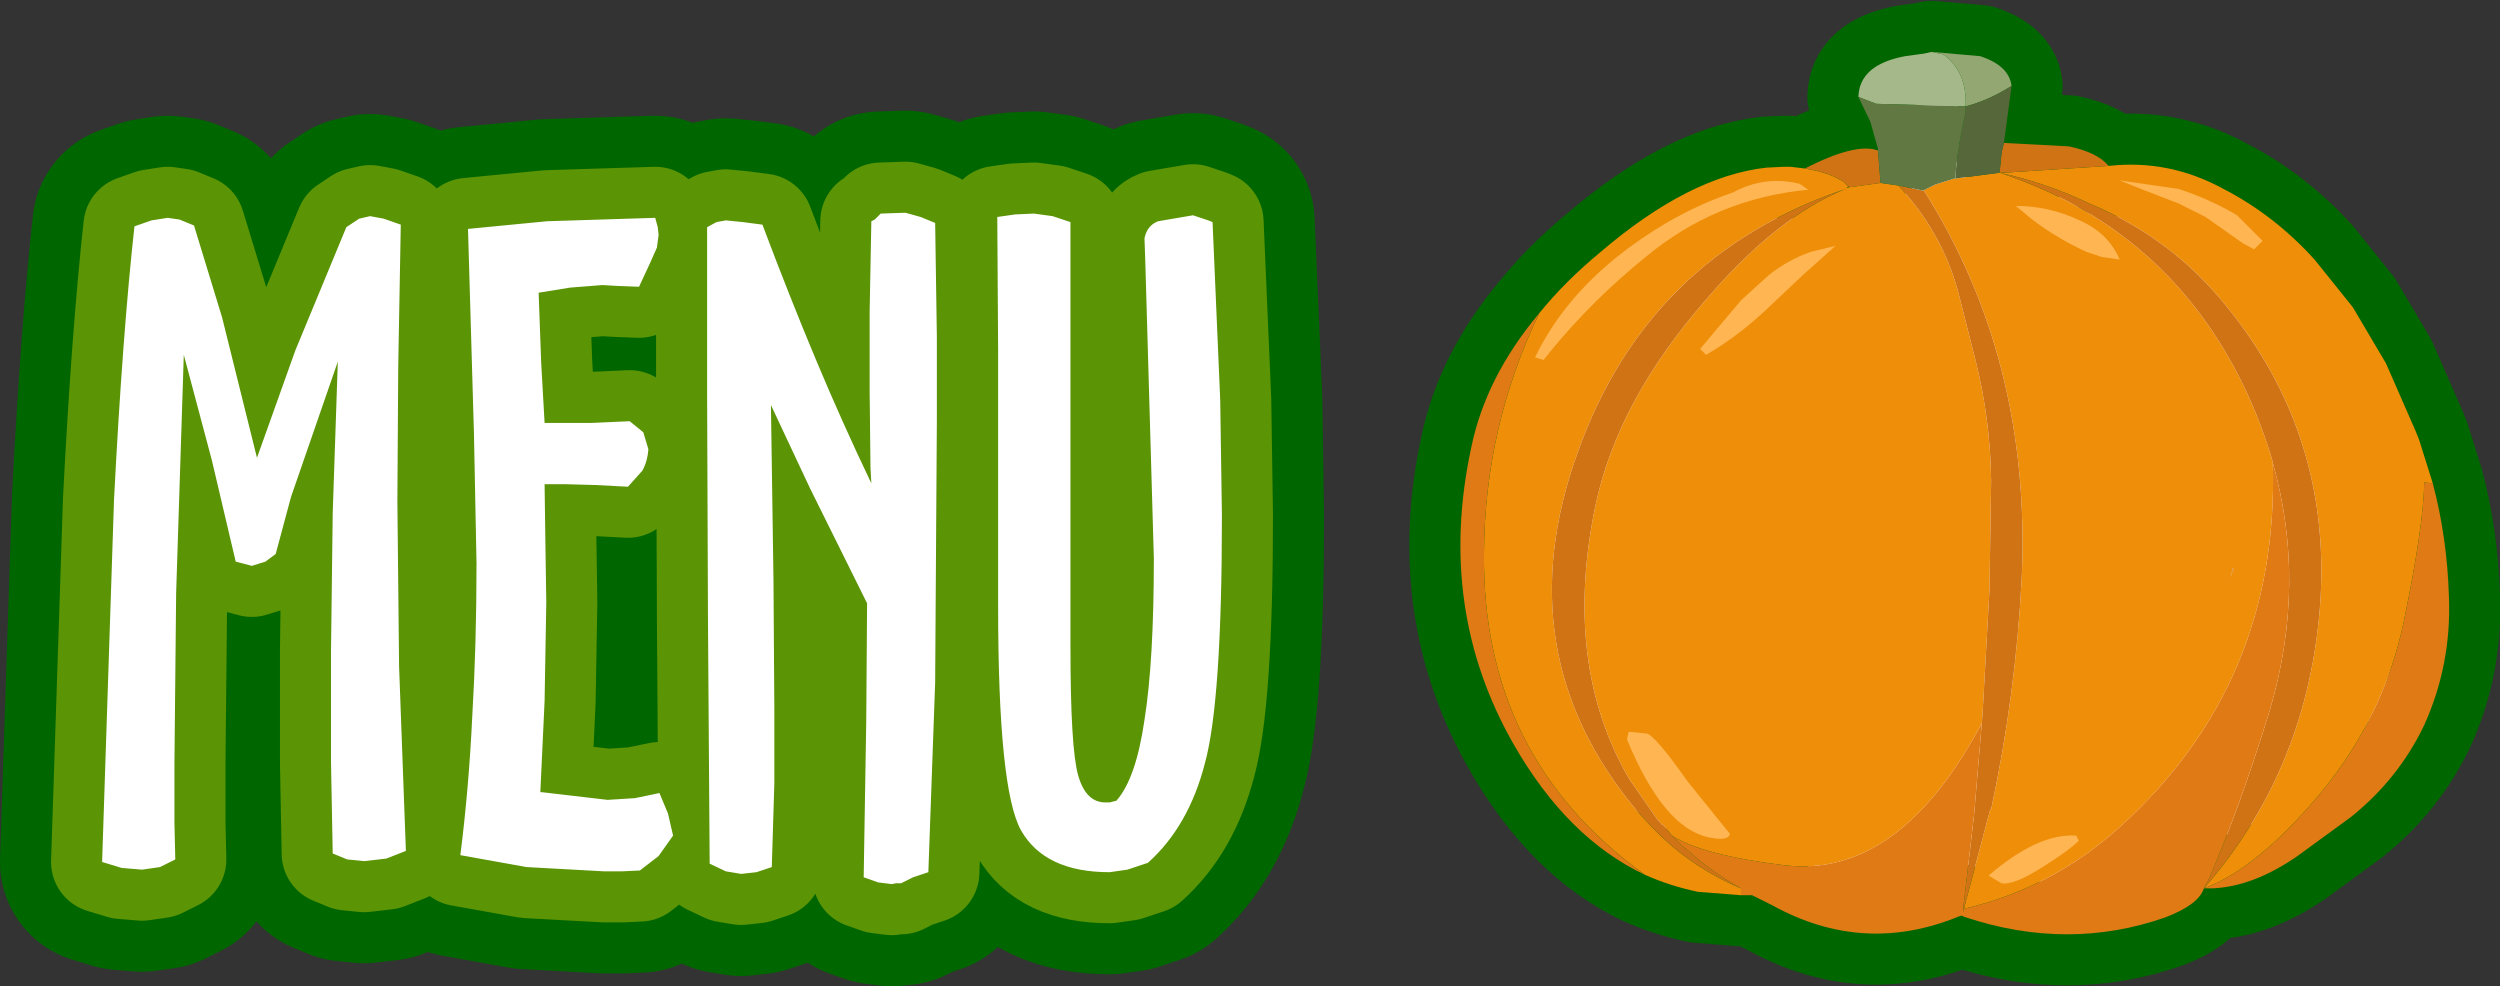 <?xml version="1.0" encoding="UTF-8" standalone="no"?>
<svg xmlns:xlink="http://www.w3.org/1999/xlink" height="57.95px" width="146.9px" xmlns="http://www.w3.org/2000/svg">
  <rect width="100%" height="100%" fill="#333333" stroke="none"/>
  <g transform="matrix(1.0, 0.0, 0.0, 1.0, 38.9, 32.25)">
    <path d="M51.55 -13.85 Q53.05 -15.7 55.1 -17.4 60.35 -21.9 64.9 -22.4 L65.9 -22.45 66.3 -22.45 67.15 -22.35 Q70.2 -23.9 71.45 -23.4 L71.45 -23.5 71.1 -24.75 71.0 -25.1 70.3 -26.55 Q70.35 -28.45 73.05 -28.95 L74.15 -29.1 74.6 -29.2 77.45 -28.95 Q79.15 -28.4 79.3 -27.2 L78.85 -23.85 82.65 -23.65 Q84.35 -23.3 85.0 -22.5 88.55 -22.9 91.75 -21.15 94.75 -19.6 97.1 -17.0 L99.35 -14.2 101.3 -10.9 103.05 -6.9 103.25 -6.4 104.05 -3.85 Q104.9 -0.65 105.0 2.85 105.15 6.8 103.55 10.35 102.05 13.5 99.25 15.75 L96.1 18.05 Q93.5 19.85 91.1 19.95 L90.6 19.95 Q90.3 20.9 88.35 21.65 82.65 23.65 76.6 21.65 L76.35 21.55 76.2 21.6 Q70.6 23.9 65.25 20.95 L64.05 20.35 63.4 20.35 63.35 20.35 60.85 20.15 Q59.2 19.8 57.75 19.15 53.2 17.0 50.05 11.5 45.5 3.55 47.55 -5.95 48.4 -10.1 51.55 -13.85 M69.8 -21.25 L69.7 -21.3 69.6 -21.2 69.75 -21.25 69.8 -21.25" fill="#ffffff" fill-rule="evenodd" stroke="none"/>
    <path d="M51.55 -13.85 Q53.05 -15.7 55.1 -17.4 60.35 -21.9 64.9 -22.4 L65.9 -22.45 66.3 -22.45 67.15 -22.35 Q70.2 -23.9 71.45 -23.4 L71.45 -23.5 71.1 -24.75 71.0 -25.1 70.3 -26.55 Q70.35 -28.45 73.05 -28.95 L74.15 -29.1 74.6 -29.2 77.45 -28.95 Q79.15 -28.4 79.3 -27.2 L78.85 -23.85 82.65 -23.65 Q84.35 -23.3 85.0 -22.5 88.55 -22.9 91.75 -21.15 94.75 -19.6 97.1 -17.0 L99.35 -14.2 101.3 -10.9 103.05 -6.9 103.25 -6.4 104.05 -3.85 Q104.9 -0.65 105.0 2.85 105.15 6.8 103.55 10.35 102.05 13.5 99.25 15.75 L96.1 18.05 Q93.5 19.85 91.1 19.95 L90.6 19.95 Q90.3 20.9 88.35 21.65 82.65 23.65 76.6 21.65 L76.35 21.55 76.2 21.6 Q70.6 23.9 65.25 20.95 L64.05 20.35 63.4 20.35 63.35 20.35 60.85 20.15 Q59.2 19.8 57.75 19.15 53.2 17.0 50.05 11.5 45.5 3.55 47.55 -5.95 48.4 -10.1 51.55 -13.85 Z" fill="none" stroke="#006600" stroke-linecap="round" stroke-linejoin="round" stroke-width="6.0"/>
    <path d="M51.55 -13.85 Q53.05 -15.7 55.1 -17.4 60.35 -21.9 64.9 -22.4 L65.9 -22.45 66.3 -22.45 67.15 -22.35 Q68.65 -22.1 69.45 -21.55 L69.7 -21.3 69.6 -21.2 69.75 -21.25 69.8 -21.25 71.6 -21.5 72.65 -21.35 Q75.35 -18.45 76.25 -14.75 L77.2 -11.0 Q78.05 -7.6 78.1 -4.0 L78.0 2.45 77.6 9.6 77.55 10.25 Q72.7 19.35 66.0 18.6 61.1 18.0 59.35 16.85 L58.8 16.2 58.75 16.2 58.45 15.85 56.85 13.55 Q52.9 6.8 54.85 -2.55 56.15 -8.7 61.35 -14.65 65.55 -19.55 69.55 -21.15 57.9 -17.2 53.8 -5.65 49.55 6.1 57.25 15.35 L57.75 15.9 Q60.1 18.55 63.4 19.95 L63.4 20.35 63.35 20.35 60.85 20.15 Q59.2 19.8 57.75 19.15 48.15 12.25 48.3 0.2 48.35 -7.2 51.55 -13.85 M85.0 -22.5 Q88.55 -22.9 91.75 -21.15 94.75 -19.6 97.1 -17.0 L99.35 -14.2 101.3 -10.9 103.05 -6.9 103.25 -6.4 104.05 -3.85 103.55 -3.9 Q103.5 -1.3 102.35 4.25 101.2 9.8 97.5 14.3 93.75 18.8 90.6 19.95 96.8 12.85 97.45 3.0 98.05 -6.8 91.85 -14.35 88.65 -18.3 83.85 -20.3 81.35 -21.5 78.6 -22.1 L78.85 -22.1 85.0 -22.5 M76.0 -21.75 L76.3 -21.8 78.6 -22.1 Q88.45 -18.85 92.95 -9.55 94.0 -7.35 94.65 -5.1 L94.65 -5.05 Q95.05 7.9 85.6 16.4 81.65 19.95 76.5 21.15 L78.05 15.3 78.1 15.3 Q79.55 8.55 79.9 1.65 80.45 -11.1 74.15 -21.05 L74.1 -21.05 74.8 -21.4 75.9 -21.75 76.0 -21.75 M92.35 1.15 L92.3 1.15 92.15 1.7 92.35 1.15" fill="#ef8e08" fill-rule="evenodd" stroke="none"/>
    <path d="M67.15 -22.35 Q70.2 -23.9 71.45 -23.4 L71.6 -21.5 69.8 -21.25 69.7 -21.3 69.45 -21.55 Q68.65 -22.1 67.15 -22.35 M78.85 -23.85 L82.65 -23.65 Q84.35 -23.3 85.0 -22.5 L78.85 -22.1 78.6 -22.15 78.7 -23.15 78.75 -23.45 78.8 -23.65 78.85 -23.85 M78.6 -22.1 Q81.35 -21.5 83.85 -20.3 88.65 -18.3 91.85 -14.35 98.05 -6.8 97.45 3.0 96.8 12.85 90.6 19.95 L90.85 19.5 Q92.65 15.4 94.5 9.4 96.65 2.0 94.65 -5.05 L94.65 -5.1 Q94.0 -7.35 92.95 -9.55 88.45 -18.85 78.6 -22.1 M74.1 -21.05 L74.15 -21.05 Q80.45 -11.1 79.9 1.65 79.55 8.55 78.1 15.3 L78.05 15.3 76.5 21.15 76.45 21.35 76.45 21.2 77.1 15.6 77.55 10.25 77.6 9.6 78.0 2.45 78.1 -4.0 Q78.05 -7.6 77.2 -11.0 L76.25 -14.75 Q75.35 -18.45 72.65 -21.35 L74.1 -21.05 M63.4 19.95 Q60.1 18.55 57.75 15.9 L57.25 15.35 Q49.55 6.1 53.8 -5.65 57.9 -17.2 69.55 -21.15 65.55 -19.55 61.35 -14.65 56.15 -8.7 54.85 -2.55 52.9 6.8 56.85 13.55 L58.45 15.85 58.75 16.2 58.8 16.2 59.35 16.85 60.05 17.55 60.15 17.6 Q61.6 18.95 63.4 19.95 M92.35 1.15 L92.15 1.7 92.3 1.15 92.35 1.15" fill="#d07315" fill-rule="evenodd" stroke="none"/>
    <path d="M57.75 19.15 Q53.2 17.0 50.05 11.5 45.5 3.55 47.55 -5.95 48.4 -10.1 51.55 -13.85 48.35 -7.2 48.3 0.2 48.15 12.25 57.75 19.15 M104.05 -3.85 Q104.9 -0.65 105.0 2.85 105.15 6.8 103.55 10.35 102.05 13.5 99.25 15.75 L96.1 18.05 Q93.5 19.85 91.1 19.95 L90.6 19.95 Q90.3 20.9 88.35 21.65 82.65 23.65 76.6 21.65 L76.35 21.55 76.2 21.6 Q70.6 23.9 65.25 20.95 L64.05 20.35 63.4 20.35 63.4 19.95 Q61.6 18.95 60.15 17.6 L60.05 17.55 59.35 16.85 Q61.1 18.0 66.0 18.6 72.7 19.35 77.55 10.25 L77.1 15.6 76.45 21.2 76.45 21.35 76.5 21.15 Q81.65 19.95 85.6 16.4 95.05 7.9 94.65 -5.05 96.65 2.0 94.5 9.4 92.65 15.4 90.85 19.5 L90.6 19.95 Q93.75 18.8 97.5 14.3 101.2 9.8 102.35 4.25 103.5 -1.3 103.55 -3.9 L104.05 -3.85" fill="#df7a15" fill-rule="evenodd" stroke="none"/>
    <path d="M70.3 -26.55 Q70.35 -28.45 73.05 -28.95 L74.15 -29.1 74.6 -29.2 75.3 -29.05 Q76.7 -28.0 76.6 -26.0 L71.35 -26.15 70.3 -26.55" fill="#a4b889" fill-rule="evenodd" stroke="none"/>
    <path d="M74.6 -29.2 L77.45 -28.95 Q79.15 -28.4 79.3 -27.2 77.95 -26.35 76.6 -26.0 76.7 -28.0 75.3 -29.05 L74.6 -29.2" fill="#93a772" fill-rule="evenodd" stroke="none"/>
    <path d="M79.3 -27.2 L78.85 -23.85 78.8 -23.65 78.75 -23.45 78.7 -23.15 78.6 -22.15 78.6 -22.1 76.3 -21.8 76.0 -21.75 Q76.05 -23.2 76.6 -25.7 L76.6 -26.0 Q77.95 -26.35 79.3 -27.2" fill="#566839" fill-rule="evenodd" stroke="none"/>
    <path d="M78.6 -22.1 L78.6 -22.15 78.85 -22.1 78.6 -22.1" fill="#e77607" fill-rule="evenodd" stroke="none"/>
    <path d="M71.45 -23.4 L71.45 -23.5 71.1 -24.75 71.0 -25.1 70.3 -26.55 71.35 -26.15 76.6 -26.0 76.6 -25.7 Q76.05 -23.2 76.0 -21.75 L75.9 -21.75 74.8 -21.4 74.1 -21.05 72.65 -21.35 71.6 -21.5 71.45 -23.4" fill="#627842" fill-rule="evenodd" stroke="none"/>
    <path d="M93.55 -17.6 L92.9 -17.95 90.7 -19.5 89.1 -20.3 86.9 -21.15 85.65 -21.65 89.1 -21.15 Q90.95 -20.55 92.55 -19.6 L94.05 -18.1 93.55 -17.6 M84.6 -17.15 L83.7 -17.45 Q81.95 -18.25 80.45 -19.4 L79.55 -20.15 Q81.5 -20.15 83.3 -19.3 85.0 -18.55 85.65 -17.0 L84.6 -17.15 M83.1 16.85 L83.25 17.15 Q82.7 17.7 81.2 18.65 79.4 19.8 78.7 19.65 L77.95 19.2 Q80.85 16.7 83.1 16.85 M57.6 -18.25 Q60.15 -20.0 62.95 -20.95 64.8 -21.95 66.85 -21.45 L67.35 -21.1 Q61.95 -20.6 57.8 -17.15 54.7 -14.65 52.2 -11.6 L51.8 -11.1 51.3 -11.25 Q53.25 -15.3 57.6 -18.25 M61.35 -11.4 L61.0 -11.75 63.4 -14.6 65.05 -16.1 Q66.2 -17.0 67.5 -17.45 L68.95 -17.8 67.05 -16.1 65.3 -14.45 Q63.35 -12.55 61.35 -11.4 M57.85 10.85 Q58.35 10.95 60.25 13.65 L62.75 16.75 Q62.65 17.2 61.5 16.95 58.85 16.4 56.7 11.2 L56.8 10.75 57.85 10.85" fill="#ffb652" fill-rule="evenodd" stroke="none"/>
    <path d="M-18.55 -18.9 L-17.8 -19.4 -17.15 -19.55 -16.35 -19.4 -15.35 -19.05 -15.5 -10.7 -15.55 -2.8 -15.45 6.9 -15.05 17.75 -16.2 18.2 -17.5 18.35 -18.5 18.25 -19.35 17.9 -19.45 12.55 -19.45 6.0 -19.35 -2.1 -19.05 -11.0 -21.8 -3.05 -22.7 0.3 -23.3 0.75 -24.1 1.0 -25.05 0.75 -26.45 -5.2 -28.1 -11.4 -28.55 2.6 -28.65 12.6 -28.65 16.1 -28.6 18.25 -29.5 18.7 -30.55 18.85 -31.75 18.75 -32.9 18.4 -32.2 -2.9 Q-31.7 -12.6 -31.0 -18.95 L-30.0 -19.3 -29.05 -19.45 -28.35 -19.35 -27.5 -19.0 -25.85 -13.6 -23.8 -5.35 -21.55 -11.65 -18.55 -18.9 M3.2 -19.2 L3.75 -19.3 4.75 -19.2 5.9 -19.05 Q7.5 -14.8 9.05 -11.1 10.6 -7.4 12.3 -3.85 L12.25 -4.75 12.2 -9.25 12.2 -13.95 12.3 -19.25 12.5 -19.35 12.85 -19.7 14.3 -19.75 15.2 -19.5 16.05 -19.15 16.15 -12.45 16.15 -7.55 16.05 7.85 15.65 19.0 14.75 19.3 14.05 19.65 13.75 19.65 13.5 19.7 12.7 19.6 11.85 19.3 12.0 10.15 12.05 3.2 8.7 -3.55 6.4 -8.45 6.55 1.85 6.6 9.4 6.6 13.8 6.45 18.7 5.55 19.0 4.65 19.1 3.75 18.95 2.8 18.5 2.7 4.1 2.65 -9.1 2.65 -18.9 3.2 -19.2 M-0.25 -18.9 L-0.2 -18.45 -0.3 -17.7 -0.7 -16.8 -1.35 -15.4 -2.65 -15.45 -3.5 -15.5 -5.4 -15.35 -7.25 -15.05 -7.1 -10.95 -6.9 -7.4 -5.55 -7.4 -4.1 -7.4 -1.9 -7.5 -1.1 -6.85 -0.8 -5.85 Q-0.85 -5.15 -1.15 -4.6 L-2.0 -3.65 -3.9 -3.75 -5.75 -3.8 -6.9 -3.8 -6.85 -0.2 -6.8 3.15 -6.9 8.95 -7.15 14.3 -7.05 14.3 -3.2 14.75 -1.6 14.65 -0.15 14.35 0.35 15.55 0.65 16.85 -0.2 18.05 -1.3 18.9 -2.35 18.95 -3.4 18.95 -7.95 18.7 -11.85 18.0 Q-11.35 14.05 -11.15 9.85 -10.9 5.6 -10.9 0.85 L-11.05 -6.75 -11.4 -18.8 -6.75 -19.25 -0.4 -19.45 -0.25 -18.9 M20.75 -19.65 L21.85 -19.7 22.95 -19.55 24.0 -19.2 24.0 5.75 Q24.0 11.7 24.45 13.3 24.9 14.9 26.05 14.9 L26.3 14.9 26.7 14.8 Q27.85 13.5 28.35 10.05 28.9 6.6 28.9 0.55 L28.4 -16.8 28.35 -18.25 Q28.5 -19.0 29.15 -19.25 L31.2 -19.6 32.1 -19.3 32.35 -19.2 32.8 -8.75 32.9 -1.95 Q32.9 8.95 31.9 12.6 30.95 16.3 28.55 18.45 L27.35 18.85 26.3 19.0 Q22.5 19.0 21.1 16.55 19.75 14.15 19.75 3.4 L19.75 -4.7 19.75 -11.55 19.7 -19.5 20.75 -19.65" fill="#ffffff" fill-rule="evenodd" stroke="none"/>
    <path d="M-18.55 -18.9 L-17.8 -19.4 -17.15 -19.55 -16.35 -19.4 -15.35 -19.05 -15.5 -10.7 -15.55 -2.8 -15.45 6.9 -15.05 17.75 -16.2 18.2 -17.5 18.35 -18.5 18.25 -19.35 17.9 -19.45 12.55 -19.45 6.0 -19.35 -2.1 -19.05 -11.0 -21.8 -3.05 -22.7 0.3 -23.3 0.75 -24.1 1.0 -25.05 0.75 -26.45 -5.2 -28.1 -11.4 -28.55 2.6 -28.65 12.6 -28.65 16.1 -28.6 18.25 -29.5 18.7 -30.55 18.85 -31.75 18.75 -32.9 18.4 -32.2 -2.9 Q-31.7 -12.6 -31.0 -18.95 L-30.0 -19.3 -29.05 -19.45 -28.35 -19.35 -27.5 -19.0 -25.85 -13.6 -23.8 -5.35 -21.55 -11.65 -18.55 -18.9 M3.2 -19.2 L3.75 -19.3 4.75 -19.2 5.9 -19.05 Q7.5 -14.8 9.05 -11.1 10.6 -7.4 12.3 -3.85 L12.25 -4.75 12.2 -9.25 12.2 -13.95 12.3 -19.25 12.5 -19.35 12.85 -19.7 14.3 -19.75 15.2 -19.5 16.05 -19.15 16.15 -12.45 16.15 -7.55 16.05 7.85 15.65 19.0 14.75 19.3 14.05 19.65 13.75 19.65 13.5 19.7 12.7 19.6 11.85 19.3 12.0 10.15 12.05 3.2 8.7 -3.55 6.4 -8.45 6.55 1.85 6.6 9.4 6.6 13.8 6.45 18.7 5.55 19.0 4.65 19.1 3.75 18.95 2.8 18.5 2.7 4.1 2.65 -9.1 2.65 -18.9 3.2 -19.2 M-0.25 -18.9 L-0.2 -18.45 -0.3 -17.7 -0.7 -16.8 -1.35 -15.4 -2.65 -15.45 -3.5 -15.5 -5.4 -15.35 -7.25 -15.05 -7.1 -10.95 -6.9 -7.4 -5.55 -7.4 -4.1 -7.4 -1.9 -7.5 -1.1 -6.85 -0.8 -5.85 Q-0.85 -5.15 -1.15 -4.6 L-2.0 -3.65 -3.9 -3.75 -5.75 -3.8 -6.9 -3.8 -6.85 -0.2 -6.8 3.15 -6.9 8.95 -7.15 14.3 -7.05 14.3 -3.2 14.75 -1.6 14.65 -0.15 14.35 0.35 15.55 0.65 16.85 -0.2 18.05 -1.3 18.9 -2.35 18.95 -3.4 18.95 -7.95 18.7 -11.85 18.0 Q-11.35 14.05 -11.15 9.85 -10.9 5.6 -10.9 0.85 L-11.05 -6.75 -11.4 -18.8 -6.75 -19.25 -0.4 -19.45 -0.25 -18.9 M20.75 -19.65 L21.85 -19.7 22.95 -19.55 24.0 -19.2 24.0 5.75 Q24.0 11.7 24.45 13.3 24.9 14.9 26.05 14.9 L26.3 14.9 26.7 14.8 Q27.85 13.5 28.35 10.05 28.9 6.6 28.9 0.55 L28.4 -16.8 28.35 -18.25 Q28.5 -19.0 29.15 -19.25 L31.2 -19.6 32.1 -19.3 32.35 -19.2 32.8 -8.75 32.9 -1.95 Q32.9 8.95 31.9 12.6 30.95 16.3 28.55 18.45 L27.35 18.85 26.3 19.0 Q22.5 19.0 21.1 16.55 19.75 14.15 19.75 3.4 L19.75 -4.7 19.75 -11.55 19.7 -19.5 20.75 -19.65" fill="none" stroke="#006600" stroke-linecap="round" stroke-linejoin="round" stroke-width="12.0"/>
    <path d="M-18.55 -18.9 L-17.8 -19.4 -17.15 -19.55 -16.35 -19.4 -15.35 -19.05 -15.5 -10.7 -15.55 -2.8 -15.45 6.9 -15.05 17.75 -16.2 18.2 -17.5 18.35 -18.5 18.25 -19.35 17.9 -19.45 12.55 -19.45 6.0 -19.35 -2.1 -19.05 -11.0 -21.8 -3.05 -22.7 0.3 -23.3 0.75 -24.1 1.0 -25.05 0.75 -26.45 -5.2 -28.1 -11.4 -28.55 2.6 -28.65 12.6 -28.65 16.1 -28.6 18.25 -29.5 18.7 -30.55 18.85 -31.75 18.75 -32.9 18.4 -32.2 -2.9 Q-31.7 -12.6 -31.0 -18.95 L-30.0 -19.3 -29.05 -19.45 -28.35 -19.35 -27.5 -19.0 -25.85 -13.6 -23.8 -5.35 -21.55 -11.65 -18.55 -18.9 M3.2 -19.2 L3.75 -19.3 4.75 -19.2 5.9 -19.05 Q7.5 -14.8 9.05 -11.1 10.6 -7.4 12.3 -3.85 L12.25 -4.75 12.2 -9.25 12.2 -13.95 12.3 -19.25 12.5 -19.35 12.85 -19.7 14.3 -19.75 15.2 -19.5 16.05 -19.15 16.15 -12.45 16.15 -7.55 16.05 7.85 15.65 19.0 14.75 19.3 14.05 19.65 13.75 19.65 13.5 19.7 12.7 19.6 11.85 19.3 12.0 10.15 12.05 3.2 8.7 -3.55 6.4 -8.45 6.55 1.85 6.6 9.4 6.6 13.8 6.45 18.7 5.55 19.0 4.65 19.1 3.75 18.95 2.8 18.5 2.7 4.1 2.65 -9.1 2.65 -18.9 3.2 -19.2 M-0.25 -18.9 L-0.2 -18.45 -0.3 -17.7 -0.7 -16.8 -1.35 -15.4 -2.65 -15.45 -3.5 -15.5 -5.4 -15.35 -7.25 -15.05 -7.1 -10.95 -6.9 -7.4 -5.55 -7.4 -4.1 -7.4 -1.9 -7.5 -1.1 -6.85 -0.8 -5.85 Q-0.85 -5.15 -1.15 -4.6 L-2.0 -3.65 -3.9 -3.75 -5.75 -3.8 -6.9 -3.8 -6.85 -0.2 -6.8 3.15 -6.9 8.95 -7.15 14.3 -7.05 14.3 -3.2 14.75 -1.6 14.65 -0.15 14.35 0.35 15.55 0.65 16.85 -0.2 18.05 -1.3 18.9 -2.35 18.95 -3.4 18.95 -7.95 18.7 -11.85 18.0 Q-11.35 14.05 -11.15 9.85 -10.9 5.6 -10.9 0.85 L-11.05 -6.75 -11.4 -18.8 -6.75 -19.25 -0.4 -19.45 -0.25 -18.9 M20.75 -19.65 L21.85 -19.7 22.95 -19.55 24.0 -19.2 24.0 5.75 Q24.0 11.7 24.45 13.3 24.9 14.9 26.05 14.9 L26.3 14.9 26.7 14.8 Q27.85 13.5 28.35 10.05 28.9 6.6 28.9 0.55 L28.4 -16.8 28.35 -18.25 Q28.5 -19.0 29.15 -19.25 L31.2 -19.6 32.1 -19.3 32.35 -19.2 32.8 -8.75 32.9 -1.95 Q32.9 8.95 31.9 12.6 30.95 16.3 28.55 18.45 L27.35 18.85 26.3 19.0 Q22.5 19.0 21.1 16.55 19.75 14.15 19.75 3.4 L19.75 -4.7 19.75 -11.55 19.7 -19.5 20.75 -19.65" fill="#ffffff" fill-rule="evenodd" stroke="none"/>
    <path d="M-18.55 -18.9 L-17.8 -19.4 -17.15 -19.55 -16.35 -19.4 -15.35 -19.05 -15.5 -10.7 -15.55 -2.8 -15.45 6.9 -15.05 17.75 -16.2 18.2 -17.5 18.35 -18.5 18.25 -19.35 17.9 -19.45 12.55 -19.45 6.0 -19.35 -2.1 -19.05 -11.0 -21.8 -3.05 -22.7 0.3 -23.3 0.75 -24.1 1.0 -25.05 0.75 -26.45 -5.2 -28.1 -11.4 -28.55 2.6 -28.65 12.6 -28.65 16.1 -28.6 18.25 -29.5 18.7 -30.55 18.85 -31.75 18.75 -32.9 18.4 -32.2 -2.9 Q-31.7 -12.6 -31.0 -18.95 L-30.0 -19.3 -29.05 -19.45 -28.35 -19.35 -27.5 -19.0 -25.85 -13.6 -23.8 -5.35 -21.55 -11.65 -18.55 -18.9 M3.2 -19.2 L3.75 -19.3 4.75 -19.2 5.9 -19.05 Q7.5 -14.8 9.05 -11.1 10.6 -7.4 12.3 -3.85 L12.25 -4.75 12.2 -9.25 12.2 -13.95 12.3 -19.25 12.5 -19.35 12.85 -19.7 14.3 -19.75 15.2 -19.5 16.05 -19.15 16.15 -12.45 16.15 -7.55 16.05 7.85 15.65 19.0 14.75 19.3 14.05 19.65 13.75 19.65 13.5 19.7 12.7 19.6 11.85 19.3 12.0 10.15 12.05 3.2 8.7 -3.55 6.4 -8.45 6.55 1.85 6.6 9.4 6.6 13.8 6.45 18.7 5.55 19.0 4.65 19.1 3.75 18.95 2.8 18.5 2.7 4.1 2.65 -9.1 2.65 -18.9 3.2 -19.2 M-0.25 -18.9 L-0.2 -18.45 -0.3 -17.7 -0.7 -16.8 -1.35 -15.4 -2.65 -15.45 -3.5 -15.5 -5.4 -15.35 -7.25 -15.05 -7.1 -10.95 -6.9 -7.4 -5.55 -7.4 -4.1 -7.4 -1.9 -7.5 -1.1 -6.85 -0.8 -5.85 Q-0.85 -5.15 -1.15 -4.6 L-2.0 -3.65 -3.9 -3.75 -5.75 -3.8 -6.9 -3.8 -6.85 -0.2 -6.8 3.15 -6.9 8.95 -7.15 14.3 -7.05 14.3 -3.2 14.75 -1.6 14.65 -0.15 14.35 0.35 15.55 0.65 16.85 -0.2 18.05 -1.3 18.9 -2.35 18.95 -3.4 18.95 -7.95 18.7 -11.85 18.0 Q-11.35 14.05 -11.15 9.85 -10.9 5.6 -10.9 0.85 L-11.05 -6.75 -11.4 -18.8 -6.75 -19.25 -0.4 -19.45 -0.25 -18.9 M20.75 -19.65 L21.85 -19.7 22.95 -19.55 24.0 -19.2 24.0 5.75 Q24.0 11.7 24.45 13.3 24.9 14.9 26.05 14.9 L26.3 14.9 26.7 14.8 Q27.85 13.5 28.35 10.05 28.9 6.6 28.9 0.55 L28.4 -16.8 28.35 -18.25 Q28.5 -19.0 29.15 -19.25 L31.2 -19.6 32.1 -19.3 32.35 -19.2 32.8 -8.75 32.9 -1.95 Q32.9 8.95 31.9 12.6 30.95 16.3 28.55 18.45 L27.35 18.85 26.3 19.0 Q22.5 19.0 21.1 16.55 19.75 14.15 19.75 3.4 L19.75 -4.7 19.75 -11.55 19.7 -19.5 20.75 -19.65" fill="none" stroke="#5b9405" stroke-linecap="round" stroke-linejoin="round" stroke-width="6.0"/>
    <path d="M-18.55 -18.9 L-17.8 -19.4 -17.15 -19.55 -16.35 -19.4 -15.35 -19.05 -15.5 -10.7 -15.55 -2.8 -15.45 6.9 -15.05 17.75 -16.2 18.2 -17.5 18.35 -18.5 18.25 -19.35 17.9 -19.45 12.55 -19.45 6.0 -19.35 -2.1 -19.05 -11.0 -21.8 -3.05 -22.7 0.3 -23.3 0.75 -24.1 1.0 -25.05 0.75 -26.45 -5.2 -28.1 -11.4 -28.55 2.6 -28.65 12.6 -28.65 16.1 -28.6 18.25 -29.5 18.7 -30.55 18.85 -31.75 18.75 -32.9 18.4 -32.2 -2.9 Q-31.7 -12.6 -31.0 -18.95 L-30.0 -19.3 -29.05 -19.45 -28.35 -19.35 -27.5 -19.0 -25.85 -13.6 -23.8 -5.35 -21.55 -11.65 -18.55 -18.9 M3.2 -19.2 L3.75 -19.3 4.75 -19.2 5.9 -19.05 Q7.5 -14.8 9.05 -11.1 10.6 -7.4 12.3 -3.85 L12.25 -4.75 12.2 -9.25 12.2 -13.95 12.3 -19.25 12.5 -19.35 12.85 -19.7 14.3 -19.75 15.2 -19.5 16.05 -19.15 16.15 -12.45 16.15 -7.55 16.05 7.85 15.65 19.0 14.75 19.3 14.05 19.65 13.75 19.65 13.5 19.7 12.7 19.6 11.85 19.3 12.0 10.15 12.05 3.2 8.7 -3.55 6.4 -8.45 6.55 1.85 6.6 9.4 6.6 13.8 6.45 18.7 5.55 19.0 4.65 19.1 3.75 18.95 2.8 18.5 2.7 4.1 2.65 -9.1 2.65 -18.9 3.2 -19.2 M-0.25 -18.9 L-0.2 -18.45 -0.3 -17.7 -0.7 -16.8 -1.35 -15.4 -2.65 -15.45 -3.5 -15.5 -5.4 -15.35 -7.25 -15.05 -7.1 -10.95 -6.9 -7.4 -5.55 -7.4 -4.1 -7.4 -1.9 -7.5 -1.1 -6.85 -0.8 -5.85 Q-0.85 -5.15 -1.15 -4.6 L-2.0 -3.65 -3.9 -3.75 -5.75 -3.8 -6.9 -3.8 -6.85 -0.2 -6.8 3.15 -6.9 8.95 -7.15 14.3 -7.05 14.3 -3.2 14.75 -1.6 14.65 -0.15 14.35 0.35 15.55 0.65 16.85 -0.2 18.05 -1.3 18.9 -2.35 18.95 -3.4 18.95 -7.95 18.7 -11.85 18.0 Q-11.35 14.05 -11.15 9.85 -10.9 5.6 -10.9 0.85 L-11.05 -6.75 -11.4 -18.8 -6.75 -19.25 -0.4 -19.45 -0.25 -18.9 M20.75 -19.65 L21.85 -19.7 22.95 -19.55 24.0 -19.2 24.0 5.75 Q24.0 11.7 24.45 13.3 24.9 14.9 26.05 14.9 L26.3 14.9 26.7 14.8 Q27.85 13.5 28.35 10.05 28.9 6.6 28.9 0.55 L28.4 -16.8 28.35 -18.25 Q28.5 -19.0 29.15 -19.25 L31.2 -19.6 32.1 -19.3 32.35 -19.2 32.8 -8.75 32.9 -1.95 Q32.9 8.95 31.9 12.6 30.95 16.3 28.55 18.45 L27.35 18.85 26.3 19.0 Q22.5 19.0 21.1 16.55 19.75 14.15 19.75 3.4 L19.75 -4.7 19.75 -11.55 19.7 -19.5 20.75 -19.65" fill="#ffffff" fill-rule="evenodd" stroke="none"/>
  </g>
</svg>
